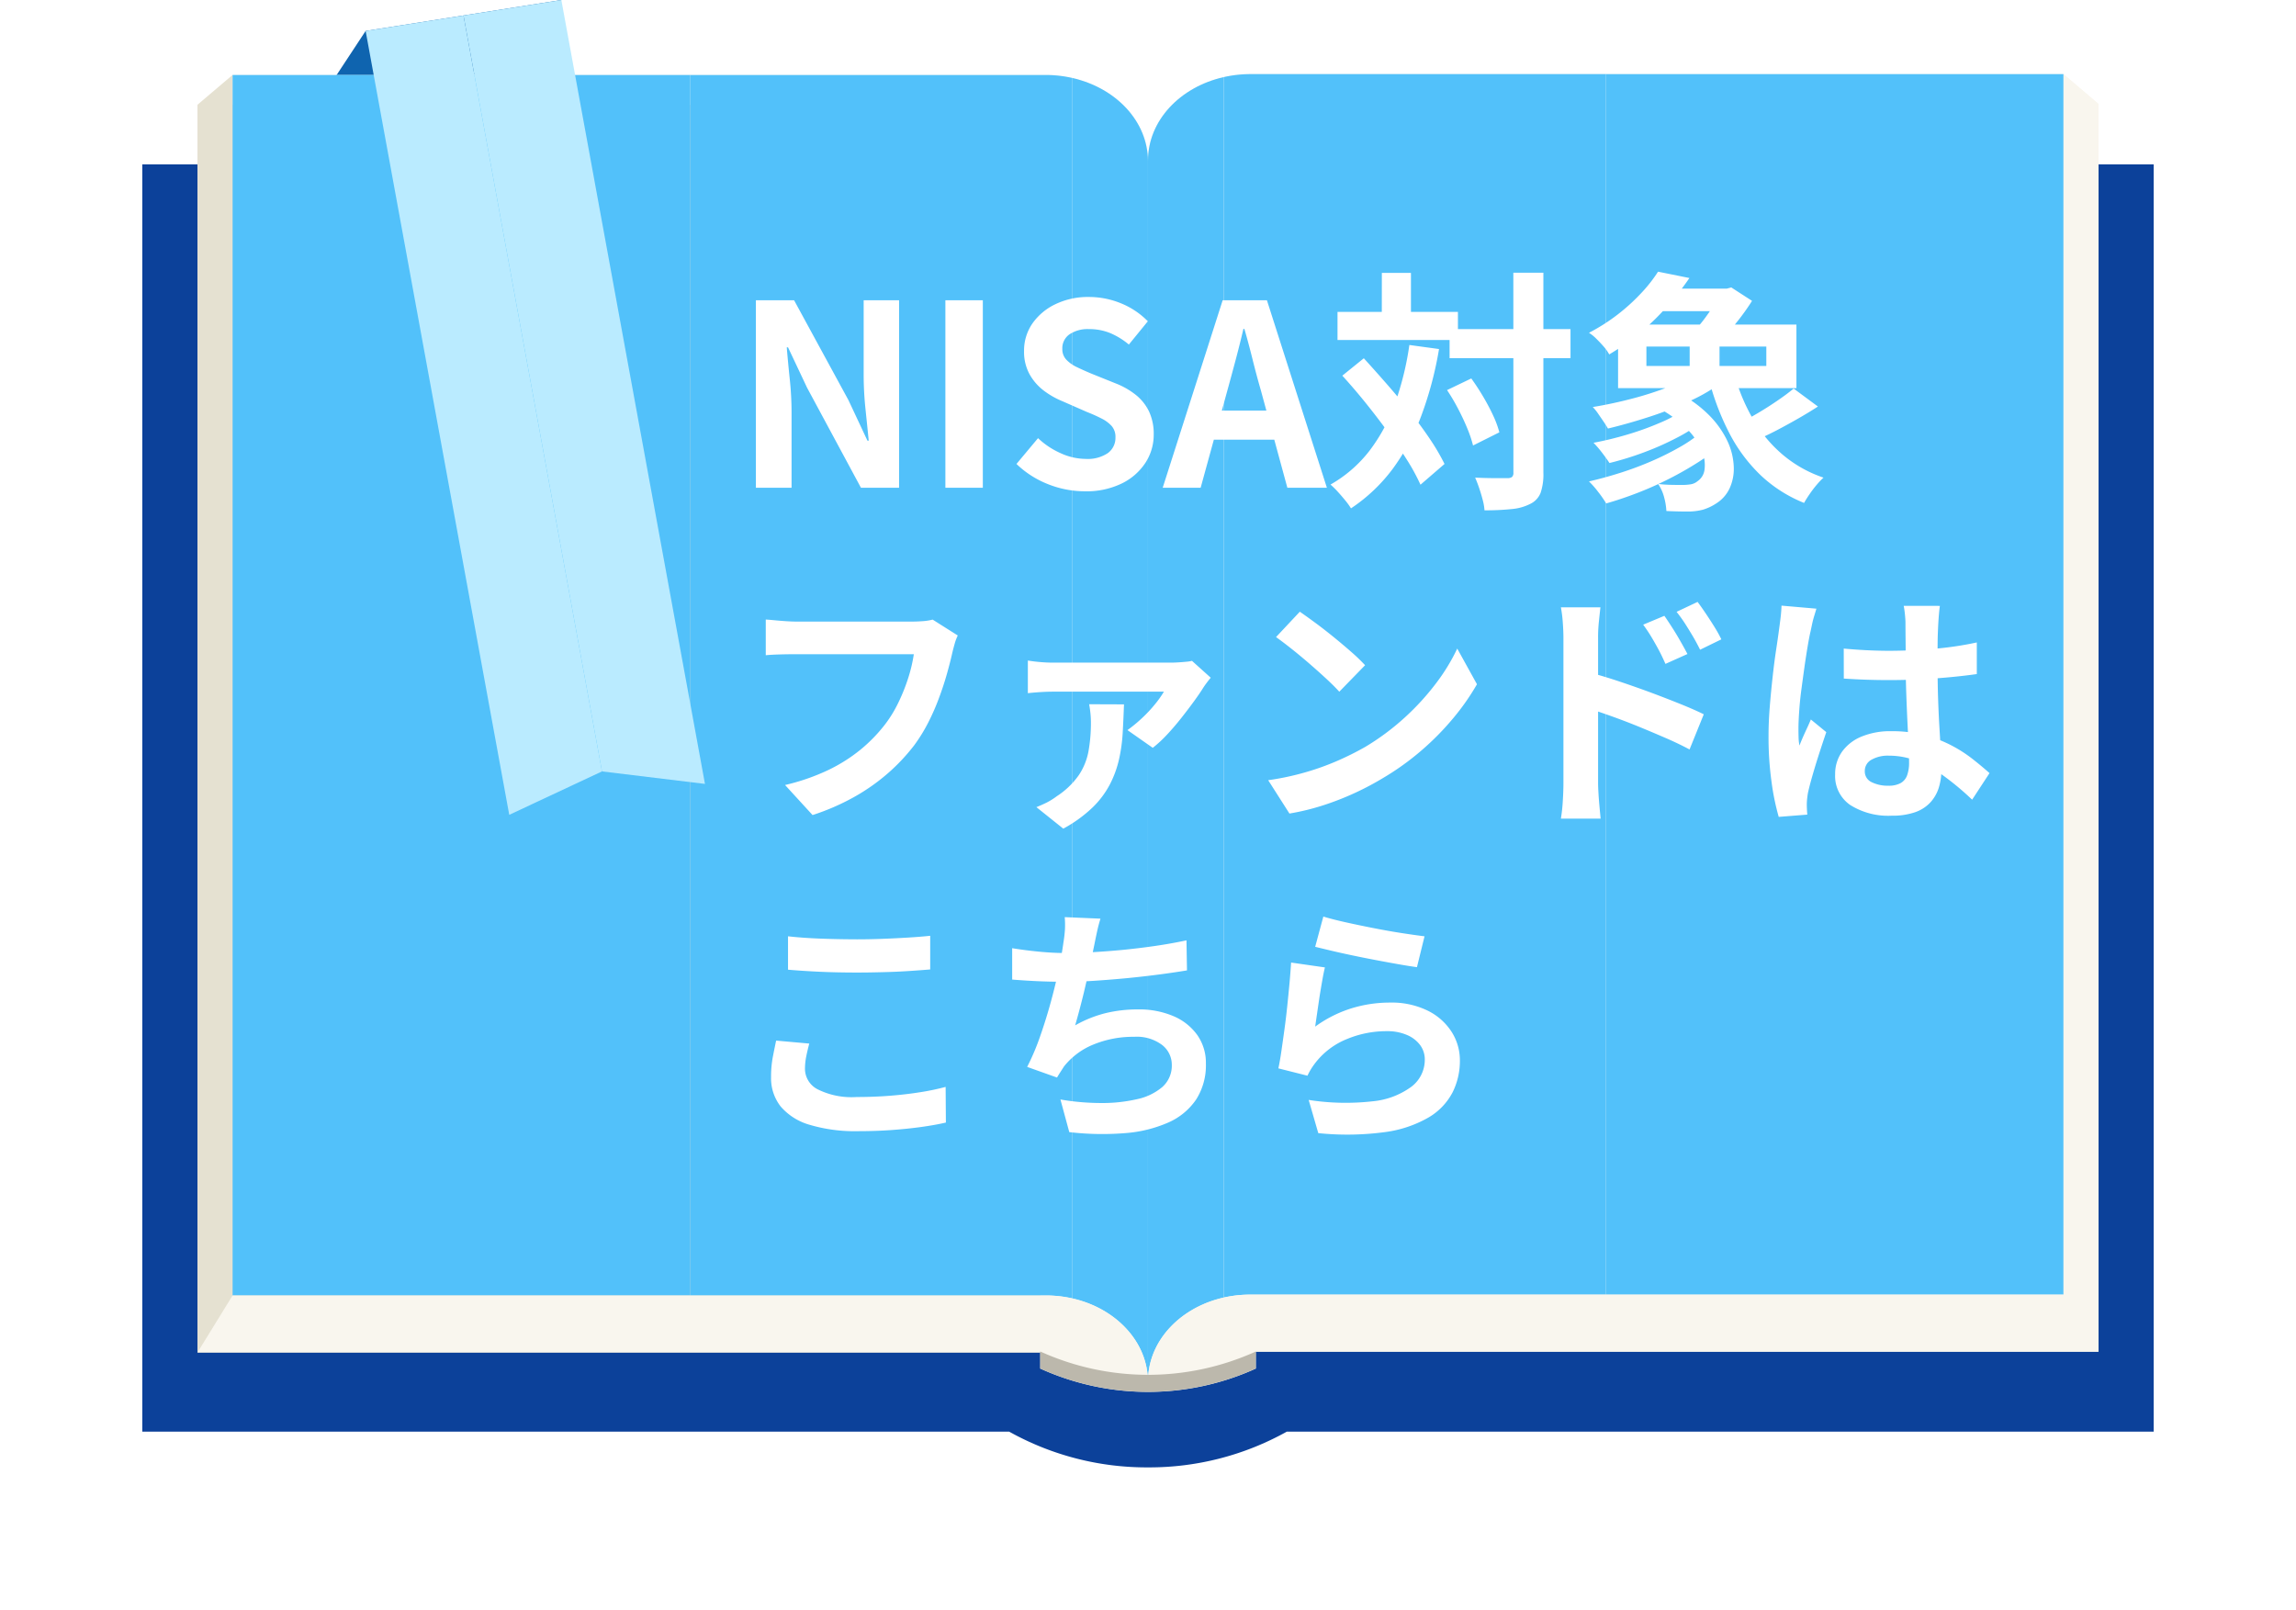 <svg xmlns="http://www.w3.org/2000/svg" xmlns:xlink="http://www.w3.org/1999/xlink" width="145.209" height="101.802" viewBox="0 0 145.209 101.802">
  <defs>
    <filter id="合体_17" x="0" y="1.399" width="145.209" height="100.404" filterUnits="userSpaceOnUse">
      <feOffset dy="2" input="SourceAlpha"/>
      <feGaussianBlur stdDeviation="3" result="blur"/>
      <feFlood flood-color="#7c7c7c" flood-opacity="0.302"/>
      <feComposite operator="in" in2="blur"/>
      <feComposite in="SourceGraphic"/>
    </filter>
  </defs>
  <g id="グループ_3558" data-name="グループ 3558" transform="translate(-1314.65 -1877.154)" style="isolation: isolate">
    <g id="グループ_3557" data-name="グループ 3557" transform="translate(457.655 2037.154)">
      <g id="グループ_2266" data-name="グループ 2266" transform="translate(865.996 -160)">
        <path id="パス_3325" data-name="パス 3325" d="M883.924-158.044l-2.81,4.267,13.485-2.131L896.3-160Z" transform="translate(-869.801 160)" fill="#0f64af"/>
        <g transform="matrix(1, 0, 0, 1, -9, 0)" filter="url(#合体_17)">
          <path id="合体_17-2" data-name="合体 17" d="M-1271.969-1797.01h-54.823v-80.143h54.823a18.183,18.183,0,0,0,17.563,0h54.823v80.143h-54.823a17.831,17.831,0,0,1-8.782,2.261A17.827,17.827,0,0,1-1271.969-1797.01Z" transform="translate(1335.79 1885.55)" fill="#0c419a"/>
        </g>
        <path id="パス_3327" data-name="パス 3327" d="M872.88-153.681h51.448a7.552,7.552,0,0,1,1.663.19c2.754.623,4.784,2.744,4.784,5.275v-.055c0-2.531,2.032-4.653,4.785-5.275a7.534,7.534,0,0,1,1.662-.19h51.447l2.218,1.888v78.9H937.594a.17.17,0,0,1,0,.044v1.033a16.488,16.488,0,0,1-13.635,0V-72.9h-53.3v-78.9Z" transform="translate(-867.17 158.423)" fill="#f9f6ee"/>
        <path id="パス_3328" data-name="パス 3328" d="M1011.183-153.736v1.888H960.106v78.9h53.3v-78.9Z" transform="translate(-889.685 158.423)" fill="#f9f6ee"/>
        <g id="グループ_2263" data-name="グループ 2263" transform="translate(63.604 4.687)">
          <rect id="長方形_27" data-name="長方形 27" width="28.947" height="77.189" transform="translate(28.947 0)" fill="#52c1fa"/>
          <path id="パス_3329" data-name="パス 3329" d="M959.052-153.736h22.5v77.189h-22.5a7.54,7.54,0,0,0-1.662.19v-77.188A7.537,7.537,0,0,1,959.052-153.736Z" transform="translate(-952.604 153.736)" fill="#52c1fa"/>
          <path id="パス_3330" data-name="パス 3330" d="M955.78-153.482v77.189c-2.754.622-4.785,2.744-4.785,5.275v-77.189C950.995-150.738,953.026-152.86,955.78-153.482Z" transform="translate(-950.995 153.672)" fill="#52c1fa"/>
        </g>
        <path id="パス_3331" data-name="パス 3331" d="M1011.115-46.983l-2.218-3.6H957.45c-3.405,0-6.186,2.238-6.424,5.073a15.948,15.948,0,0,0,6.794-1.475Z" transform="translate(-887.399 132.458)" fill="#f9f6ee"/>
        <path id="パス_3332" data-name="パス 3332" d="M872.88-153.663v1.888h51.078v78.9h-53.3v-78.9Z" transform="translate(-867.17 158.405)" fill="#e5e1d1"/>
        <g id="グループ_2264" data-name="グループ 2264" transform="translate(5.71 4.742)">
          <rect id="長方形_28" data-name="長方形 28" width="28.947" height="77.188" transform="translate(0 0)" fill="#52c1fa"/>
          <path id="パス_3333" data-name="パス 3333" d="M934.811-153.663h-22.5v77.189h22.5a7.552,7.552,0,0,1,1.663.19v-77.189A7.551,7.551,0,0,0,934.811-153.663Z" transform="translate(-883.364 153.663)" fill="#52c1fa"/>
          <path id="パス_3334" data-name="パス 3334" d="M944.6-153.409V-76.22c2.753.622,4.784,2.744,4.784,5.275v-77.189C949.386-150.665,947.356-152.786,944.6-153.409Z" transform="translate(-891.492 153.599)" fill="#52c1fa"/>
        </g>
        <path id="パス_3335" data-name="パス 3335" d="M870.662-46.911l2.218-3.6h51.448c3.406,0,6.186,2.238,6.423,5.073a15.937,15.937,0,0,1-6.794-1.476Z" transform="translate(-867.17 132.439)" fill="#f9f6ee"/>
        <path id="パス_3336" data-name="パス 3336" d="M955.519-45.773V-44.7a16.487,16.487,0,0,1-13.635,0v-1.078A16.488,16.488,0,0,0,955.519-45.773Z" transform="translate(-885.098 131.247)" fill="#bcb8ac"/>
        <g id="グループ_2265" data-name="グループ 2265" transform="translate(14.123)">
          <path id="パス_3337" data-name="パス 3337" d="M884.869-157.715l9.083,49.576,5.865-2.746-8.759-47.808Z" transform="translate(-884.869 159.671)" fill="#baebff"/>
          <path id="パス_3338" data-name="パス 3338" d="M899.329-160l-6.189.978,8.759,47.808,6.513.79Z" transform="translate(-886.951 160)" fill="#baebff"/>
        </g>
      </g>
    </g>
    <path id="パス_5675" data-name="パス 5675" d="M1.456,0V-11.856H3.872l3.44,6.32,1.2,2.56h.08Q8.5-3.9,8.384-5.008A20.951,20.951,0,0,1,8.272-7.12v-4.736h2.24V0H8.1L4.688-6.336,3.488-8.88h-.08q.08.96.192,2.032a20.169,20.169,0,0,1,.112,2.1V0ZM13.44,0V-11.856h2.368V0Zm8.816.224a6.273,6.273,0,0,1-2.32-.448,6.056,6.056,0,0,1-2-1.28L19.3-3.136a5.047,5.047,0,0,0,1.432.952,3.858,3.858,0,0,0,1.576.36,2.286,2.286,0,0,0,1.408-.368,1.185,1.185,0,0,0,.48-.992A1.04,1.04,0,0,0,23.96-3.9a2.149,2.149,0,0,0-.632-.472,9.85,9.85,0,0,0-.928-.416l-1.568-.688a5.229,5.229,0,0,1-1.144-.648,3.341,3.341,0,0,1-.912-1.032,2.928,2.928,0,0,1-.36-1.488,3.005,3.005,0,0,1,.528-1.744A3.705,3.705,0,0,1,20.4-11.608a4.727,4.727,0,0,1,2.112-.456,5.308,5.308,0,0,1,2.032.4,4.994,4.994,0,0,1,1.7,1.136l-1.2,1.472a4.677,4.677,0,0,0-1.168-.72,3.473,3.473,0,0,0-1.36-.256,2.055,2.055,0,0,0-1.224.328,1.068,1.068,0,0,0-.456.92.964.964,0,0,0,.256.688,2.247,2.247,0,0,0,.672.472q.416.2.912.408l1.552.624a4.864,4.864,0,0,1,1.256.72,3.02,3.02,0,0,1,.832,1.04,3.338,3.338,0,0,1,.3,1.472,3.241,3.241,0,0,1-.52,1.776A3.733,3.733,0,0,1,24.6-.272,5.09,5.09,0,0,1,22.256.224ZM27.184,0l3.792-11.856h2.8L37.568,0h-2.5l-1.68-6.176Q33.12-7.1,32.872-8.1t-.52-1.944h-.064q-.224.96-.488,1.952t-.52,1.92L29.584,0Zm2.352-3.04V-4.88h5.632v1.84Zm15.792-6.992h7.648v1.84H45.328ZM38.24-11.12h7.616v1.776H38.24ZM49.36-13.6h1.9V-.96A3.653,3.653,0,0,1,51.088.312a1.292,1.292,0,0,1-.64.7,3.176,3.176,0,0,1-1.184.336,15.951,15.951,0,0,1-1.728.08,3.378,3.378,0,0,0-.112-.656Q47.328.4,47.2.024T46.944-.64q.672.032,1.248.032h.784a.472.472,0,0,0,.3-.072.351.351,0,0,0,.088-.28ZM45.168-6.176,46.7-6.912q.384.528.744,1.136t.632,1.192a6.341,6.341,0,0,1,.4,1.08l-1.664.832a7.658,7.658,0,0,0-.36-1.072q-.248-.608-.584-1.248A12.393,12.393,0,0,0,45.168-6.176Zm-6.624-.912,1.36-1.1q.7.768,1.456,1.632T42.824-4.8q.712.9,1.272,1.736a13.689,13.689,0,0,1,.912,1.56L43.488-.192a12.711,12.711,0,0,0-.864-1.584Q42.08-2.64,41.4-3.568T39.992-5.4Q39.264-6.3,38.544-7.088Zm2.5-6.5h1.84v3.552H41.04Zm1.744,4.56,1.872.256a22.775,22.775,0,0,1-1.12,4.216,13.823,13.823,0,0,1-1.808,3.36,10.637,10.637,0,0,1-2.64,2.5,4.129,4.129,0,0,0-.344-.48q-.232-.288-.488-.568a5.191,5.191,0,0,0-.464-.456,8.3,8.3,0,0,0,2.464-2.136A11.071,11.071,0,0,0,41.864-5.3,18.874,18.874,0,0,0,42.784-9.024ZM58.432-5.1,59.7-6.048A7.692,7.692,0,0,1,61.728-4.6,5.944,5.944,0,0,1,62.9-2.952,4.187,4.187,0,0,1,63.3-1.344,2.955,2.955,0,0,1,63.04.032a2.244,2.244,0,0,1-.848.96,3.139,3.139,0,0,1-.856.4,3.831,3.831,0,0,1-1,.112q-.288,0-.616-.008t-.68-.024A4.147,4.147,0,0,0,58.9.616a2.671,2.671,0,0,0-.384-.856q.416.048.816.056t.688.008a3.483,3.483,0,0,0,.552-.04.9.9,0,0,0,.44-.2,1.025,1.025,0,0,0,.44-.736,2.271,2.271,0,0,0-.168-1.184,4.243,4.243,0,0,0-.952-1.392A7.884,7.884,0,0,0,58.432-5.1Zm1.76.144,1.28.64a9.7,9.7,0,0,1-1.72,1.128,18.013,18.013,0,0,1-2.136.952,19.36,19.36,0,0,1-2.176.672q-.176-.272-.472-.656a6.544,6.544,0,0,0-.536-.624A21.164,21.164,0,0,0,56.56-3.36,18.236,18.236,0,0,0,58.616-4.1,8,8,0,0,0,60.192-4.96ZM61.232-3.5l1.36.72a11.8,11.8,0,0,1-1.544,1.168A21.146,21.146,0,0,1,59.2-.56a21.387,21.387,0,0,1-1.992.888Q56.192.72,55.232.992a6.882,6.882,0,0,0-.5-.72A5.717,5.717,0,0,0,54.144-.4q.976-.224,1.984-.544a20.716,20.716,0,0,0,1.952-.728,18.031,18.031,0,0,0,1.76-.872A8.788,8.788,0,0,0,61.232-3.5ZM58.5-12.592h4.688v1.424H58.5Zm2.7,5.184,1.44.672A11.148,11.148,0,0,1,60.512-5.48a23.107,23.107,0,0,1-2.568,1q-1.336.432-2.6.736-.1-.176-.272-.432l-.352-.512a2.974,2.974,0,0,0-.336-.416q1.264-.208,2.536-.544a21.094,21.094,0,0,0,2.4-.784A9.171,9.171,0,0,0,61.2-7.408Zm2.16.32a12.074,12.074,0,0,0,1.176,2.776A8.617,8.617,0,0,0,66.384-2.1,7.893,7.893,0,0,0,68.976-.64a5.341,5.341,0,0,0-.432.456A6.776,6.776,0,0,0,68.1.4q-.208.3-.352.56A8.7,8.7,0,0,1,64.992-.8a10.138,10.138,0,0,1-1.944-2.6A16.019,16.019,0,0,1,61.76-6.736Zm3.728.816,1.536,1.136q-.592.384-1.264.768t-1.328.728q-.656.344-1.232.584l-1.2-.992q.544-.272,1.184-.648t1.248-.792Q66.64-5.9,67.088-6.272ZM57.776-8.928V-7.7H65.36V-8.928ZM55.984-10.32h11.28V-6.3H55.984Zm2.528-3.344,1.984.4a17.718,17.718,0,0,1-2.144,2.576,15.29,15.29,0,0,1-2.928,2.256,2.68,2.68,0,0,0-.352-.5q-.224-.256-.472-.5a2.754,2.754,0,0,0-.456-.368,11.987,11.987,0,0,0,1.872-1.2,12.442,12.442,0,0,0,1.464-1.344A9.193,9.193,0,0,0,58.512-13.664Zm2,4.1H62.4v2.736H60.512Zm1.9-3.024h.432l.3-.08,1.312.848q-.288.464-.68.984t-.816,1q-.424.48-.808.848-.272-.208-.672-.472t-.72-.44a6.093,6.093,0,0,0,.656-.744q.32-.424.592-.856a5.31,5.31,0,0,0,.4-.736ZM14.224,9.344a3.067,3.067,0,0,0-.2.536q-.088.312-.152.584-.128.576-.336,1.312t-.5,1.52a14.13,14.13,0,0,1-.68,1.552,10.319,10.319,0,0,1-.888,1.44,12.231,12.231,0,0,1-1.68,1.784,12.606,12.606,0,0,1-2.144,1.5A14.5,14.5,0,0,1,5.04,20.7L3.3,18.8a13.477,13.477,0,0,0,2.744-.952,10.266,10.266,0,0,0,2.024-1.28,9.907,9.907,0,0,0,1.5-1.528,7.826,7.826,0,0,0,.9-1.456A11.612,11.612,0,0,0,11.1,12a9.6,9.6,0,0,0,.344-1.472H3.984q-.544,0-1.064.016t-.84.048V8.336q.256.016.592.048t.7.056q.368.024.624.024h7.392q.24,0,.592-.024a3.516,3.516,0,0,0,.656-.1Zm16,2.672q-.112.128-.256.32t-.224.32q-.208.336-.568.832t-.808,1.064q-.448.568-.912,1.064a7.819,7.819,0,0,1-.9.832l-1.6-1.12a9.162,9.162,0,0,0,.912-.752,8.57,8.57,0,0,0,.832-.888,6.263,6.263,0,0,0,.56-.792H20.32q-.4,0-.808.024t-.856.072V10.928q.384.064.824.1t.84.032h7.424q.176,0,.432-.016t.5-.04a2.231,2.231,0,0,0,.36-.056ZM24.736,13.7q-.032.9-.08,1.768a10.389,10.389,0,0,1-.232,1.7,6.639,6.639,0,0,1-.584,1.6,5.757,5.757,0,0,1-1.112,1.472,8.588,8.588,0,0,1-1.832,1.32l-1.7-1.36q.32-.128.632-.28A4.482,4.482,0,0,0,20.5,19.5a5.04,5.04,0,0,0,1.376-1.32,4.03,4.03,0,0,0,.616-1.52,10.136,10.136,0,0,0,.152-1.832,5.431,5.431,0,0,0-.032-.584q-.032-.3-.08-.552ZM35.856,7.84q.416.288.976.7t1.16.9q.6.488,1.128.952a11.162,11.162,0,0,1,.864.832L38.352,12.9q-.3-.336-.8-.8t-1.072-.96q-.576-.5-1.136-.944t-.992-.752Zm-2,10.656a16.945,16.945,0,0,0,2.352-.5,16.4,16.4,0,0,0,2.048-.736,18.622,18.622,0,0,0,1.728-.864,15.473,15.473,0,0,0,2.5-1.856,15.91,15.91,0,0,0,1.984-2.168,12.263,12.263,0,0,0,1.344-2.2l1.248,2.256a14.9,14.9,0,0,1-1.5,2.144,17.218,17.218,0,0,1-2.008,2.04,16.725,16.725,0,0,1-2.416,1.736,18.143,18.143,0,0,1-1.76.936,18,18,0,0,1-1.992.784,15.017,15.017,0,0,1-2.184.536ZM58.912,8.1q.224.32.5.752t.52.864q.248.432.44.8l-1.392.624q-.224-.512-.44-.912t-.44-.776q-.224-.376-.528-.792Zm2.1-.88q.24.32.52.736t.544.84a8.239,8.239,0,0,1,.44.792l-1.344.656q-.256-.512-.488-.9t-.464-.752q-.232-.36-.536-.744ZM52.528,18.7V9.5q0-.432-.04-.976a8.4,8.4,0,0,0-.12-.96h2.5q-.048.416-.1.928T54.72,9.5v9.2q0,.208.024.616t.064.84q.04.432.072.768H52.368a10.451,10.451,0,0,0,.12-1.112Q52.528,19.168,52.528,18.7Zm1.728-6.992q.8.208,1.784.536t1.992.7q1.008.376,1.9.736t1.472.648l-.9,2.224q-.688-.368-1.5-.72t-1.656-.7q-.84-.344-1.64-.632t-1.456-.5Zm16-1.536q.688.064,1.384.1t1.416.04q1.472,0,2.928-.128a21.046,21.046,0,0,0,2.688-.4v2q-1.248.176-2.7.28t-2.912.1q-.7,0-1.4-.024t-1.4-.072Zm6.08-2.7q-.032.224-.056.5t-.04.544q-.016.256-.032.688t-.016.968V11.3q0,1.088.032,2.04t.08,1.76l.088,1.48q.04.672.04,1.248a3.782,3.782,0,0,1-.168,1.152,2.45,2.45,0,0,1-.536.928,2.383,2.383,0,0,1-.968.616,4.347,4.347,0,0,1-1.464.216,4.508,4.508,0,0,1-2.624-.672,2.218,2.218,0,0,1-.96-1.936,2.431,2.431,0,0,1,.432-1.432,2.818,2.818,0,0,1,1.232-.96,4.754,4.754,0,0,1,1.888-.344,8.244,8.244,0,0,1,2.064.24,7.989,7.989,0,0,1,1.7.64,8.724,8.724,0,0,1,1.368.872q.6.472,1.08.9l-1.1,1.68a17.518,17.518,0,0,0-1.776-1.488,7.856,7.856,0,0,0-1.72-.96,4.8,4.8,0,0,0-1.768-.336,2.1,2.1,0,0,0-1.1.256.8.8,0,0,0-.424.72.742.742,0,0,0,.432.7,2.273,2.273,0,0,0,1.056.224,1.556,1.556,0,0,0,.784-.168.92.92,0,0,0,.408-.5,2.313,2.313,0,0,0,.12-.792q0-.416-.032-1.088t-.072-1.5q-.04-.832-.072-1.736T74.176,11.3q0-.912-.008-1.656T74.16,8.528q0-.176-.032-.5t-.08-.56Zm-7.808.176q-.048.16-.136.448t-.144.56q-.056.272-.088.416-.08.336-.176.9t-.2,1.28q-.1.712-.2,1.456T67.44,14.12q-.048.664-.048,1.144,0,.24.008.52a3.106,3.106,0,0,0,.056.52q.112-.288.232-.56t.248-.544q.128-.272.24-.544l.976.8q-.224.656-.456,1.376t-.416,1.36q-.184.64-.28,1.072-.032.16-.056.384a3.587,3.587,0,0,0-.024.368q0,.128.008.312t.024.344l-1.808.144a15.351,15.351,0,0,1-.448-2.168A20.629,20.629,0,0,1,65.5,15.7q0-.9.08-1.88t.184-1.9q.1-.912.216-1.672t.176-1.224q.048-.336.1-.76t.064-.808ZM3.488,28.368q.88.1,1.984.144t2.368.048q.784,0,1.624-.032t1.624-.08q.784-.048,1.392-.112v2.128q-.56.048-1.352.1t-1.648.072q-.856.024-1.624.024-1.248,0-2.32-.048T3.488,30.48Zm1.344,6.784q-.112.416-.192.816a4.07,4.07,0,0,0-.08.8,1.465,1.465,0,0,0,.776,1.264,4.81,4.81,0,0,0,2.5.5q1.088,0,2.1-.08t1.912-.224a15.312,15.312,0,0,0,1.608-.336l.016,2.256q-.7.16-1.568.28t-1.864.192q-1,.072-2.12.072a10.016,10.016,0,0,1-3.056-.4,3.77,3.77,0,0,1-1.84-1.16,2.889,2.889,0,0,1-.608-1.864,6.727,6.727,0,0,1,.112-1.28q.112-.576.208-1.024Zm18.416-7.9q-.128.416-.216.824t-.168.808l-.184.88q-.1.5-.224,1.048T22.2,31.92q-.136.56-.28,1.1T21.648,34a7.7,7.7,0,0,1,1.936-.776,8.626,8.626,0,0,1,2.032-.232,5.513,5.513,0,0,1,2.264.432,3.542,3.542,0,0,1,1.5,1.2,3.052,3.052,0,0,1,.536,1.792,4.017,4.017,0,0,1-.616,2.272,4.122,4.122,0,0,1-1.76,1.456,8.3,8.3,0,0,1-2.736.672,18.007,18.007,0,0,1-3.528-.064l-.56-2.064a15.244,15.244,0,0,0,2.568.224,9.8,9.8,0,0,0,2.264-.24A3.631,3.631,0,0,0,27.16,37.9a1.807,1.807,0,0,0,.6-1.416,1.582,1.582,0,0,0-.608-1.24,2.663,2.663,0,0,0-1.776-.52,6.611,6.611,0,0,0-2.552.48,4.567,4.567,0,0,0-1.88,1.392q-.112.176-.216.336T20.5,37.3l-1.888-.672a14.965,14.965,0,0,0,.832-1.968q.384-1.1.688-2.224t.5-2.088q.192-.968.272-1.576a8.13,8.13,0,0,0,.1-.872,5.837,5.837,0,0,0-.016-.744ZM17.664,29.12q.768.128,1.664.216t1.648.088q.768,0,1.688-.048t1.944-.144q1.024-.1,2.056-.248t2.024-.36l.032,1.9q-.768.128-1.736.256t-2.024.232q-1.056.1-2.08.168t-1.888.064q-.928,0-1.768-.04t-1.56-.1Zm19.68-2q.576.176,1.44.368t1.808.376q.944.184,1.784.312t1.368.192l-.48,1.952q-.48-.064-1.16-.184t-1.44-.264q-.76-.144-1.5-.3t-1.344-.3q-.608-.144-.992-.24Zm.1,3.216q-.08.32-.168.824T37.1,32.208q-.08.544-.152,1.04t-.12.832a7.852,7.852,0,0,1,2.28-1.152,8.225,8.225,0,0,1,2.44-.368,5.18,5.18,0,0,1,2.4.512,3.767,3.767,0,0,1,1.512,1.344,3.347,3.347,0,0,1,.52,1.808,4.445,4.445,0,0,1-.464,2.016A3.983,3.983,0,0,1,44,39.824a7.46,7.46,0,0,1-2.768.928,17.914,17.914,0,0,1-4.208.064l-.608-2.1a15.124,15.124,0,0,0,4.032.088,4.923,4.923,0,0,0,2.472-.928,2.135,2.135,0,0,0,.84-1.7,1.525,1.525,0,0,0-.3-.936,2.012,2.012,0,0,0-.848-.64,3.113,3.113,0,0,0-1.232-.232,6.509,6.509,0,0,0-2.52.488,4.781,4.781,0,0,0-2.272,1.872,4.143,4.143,0,0,0-.248.456L34.5,36.72q.1-.464.192-1.1t.192-1.36q.1-.728.176-1.464t.144-1.456q.064-.72.1-1.312Z" transform="translate(1361 1908)" fill="#fff"/>
  </g>
</svg>
